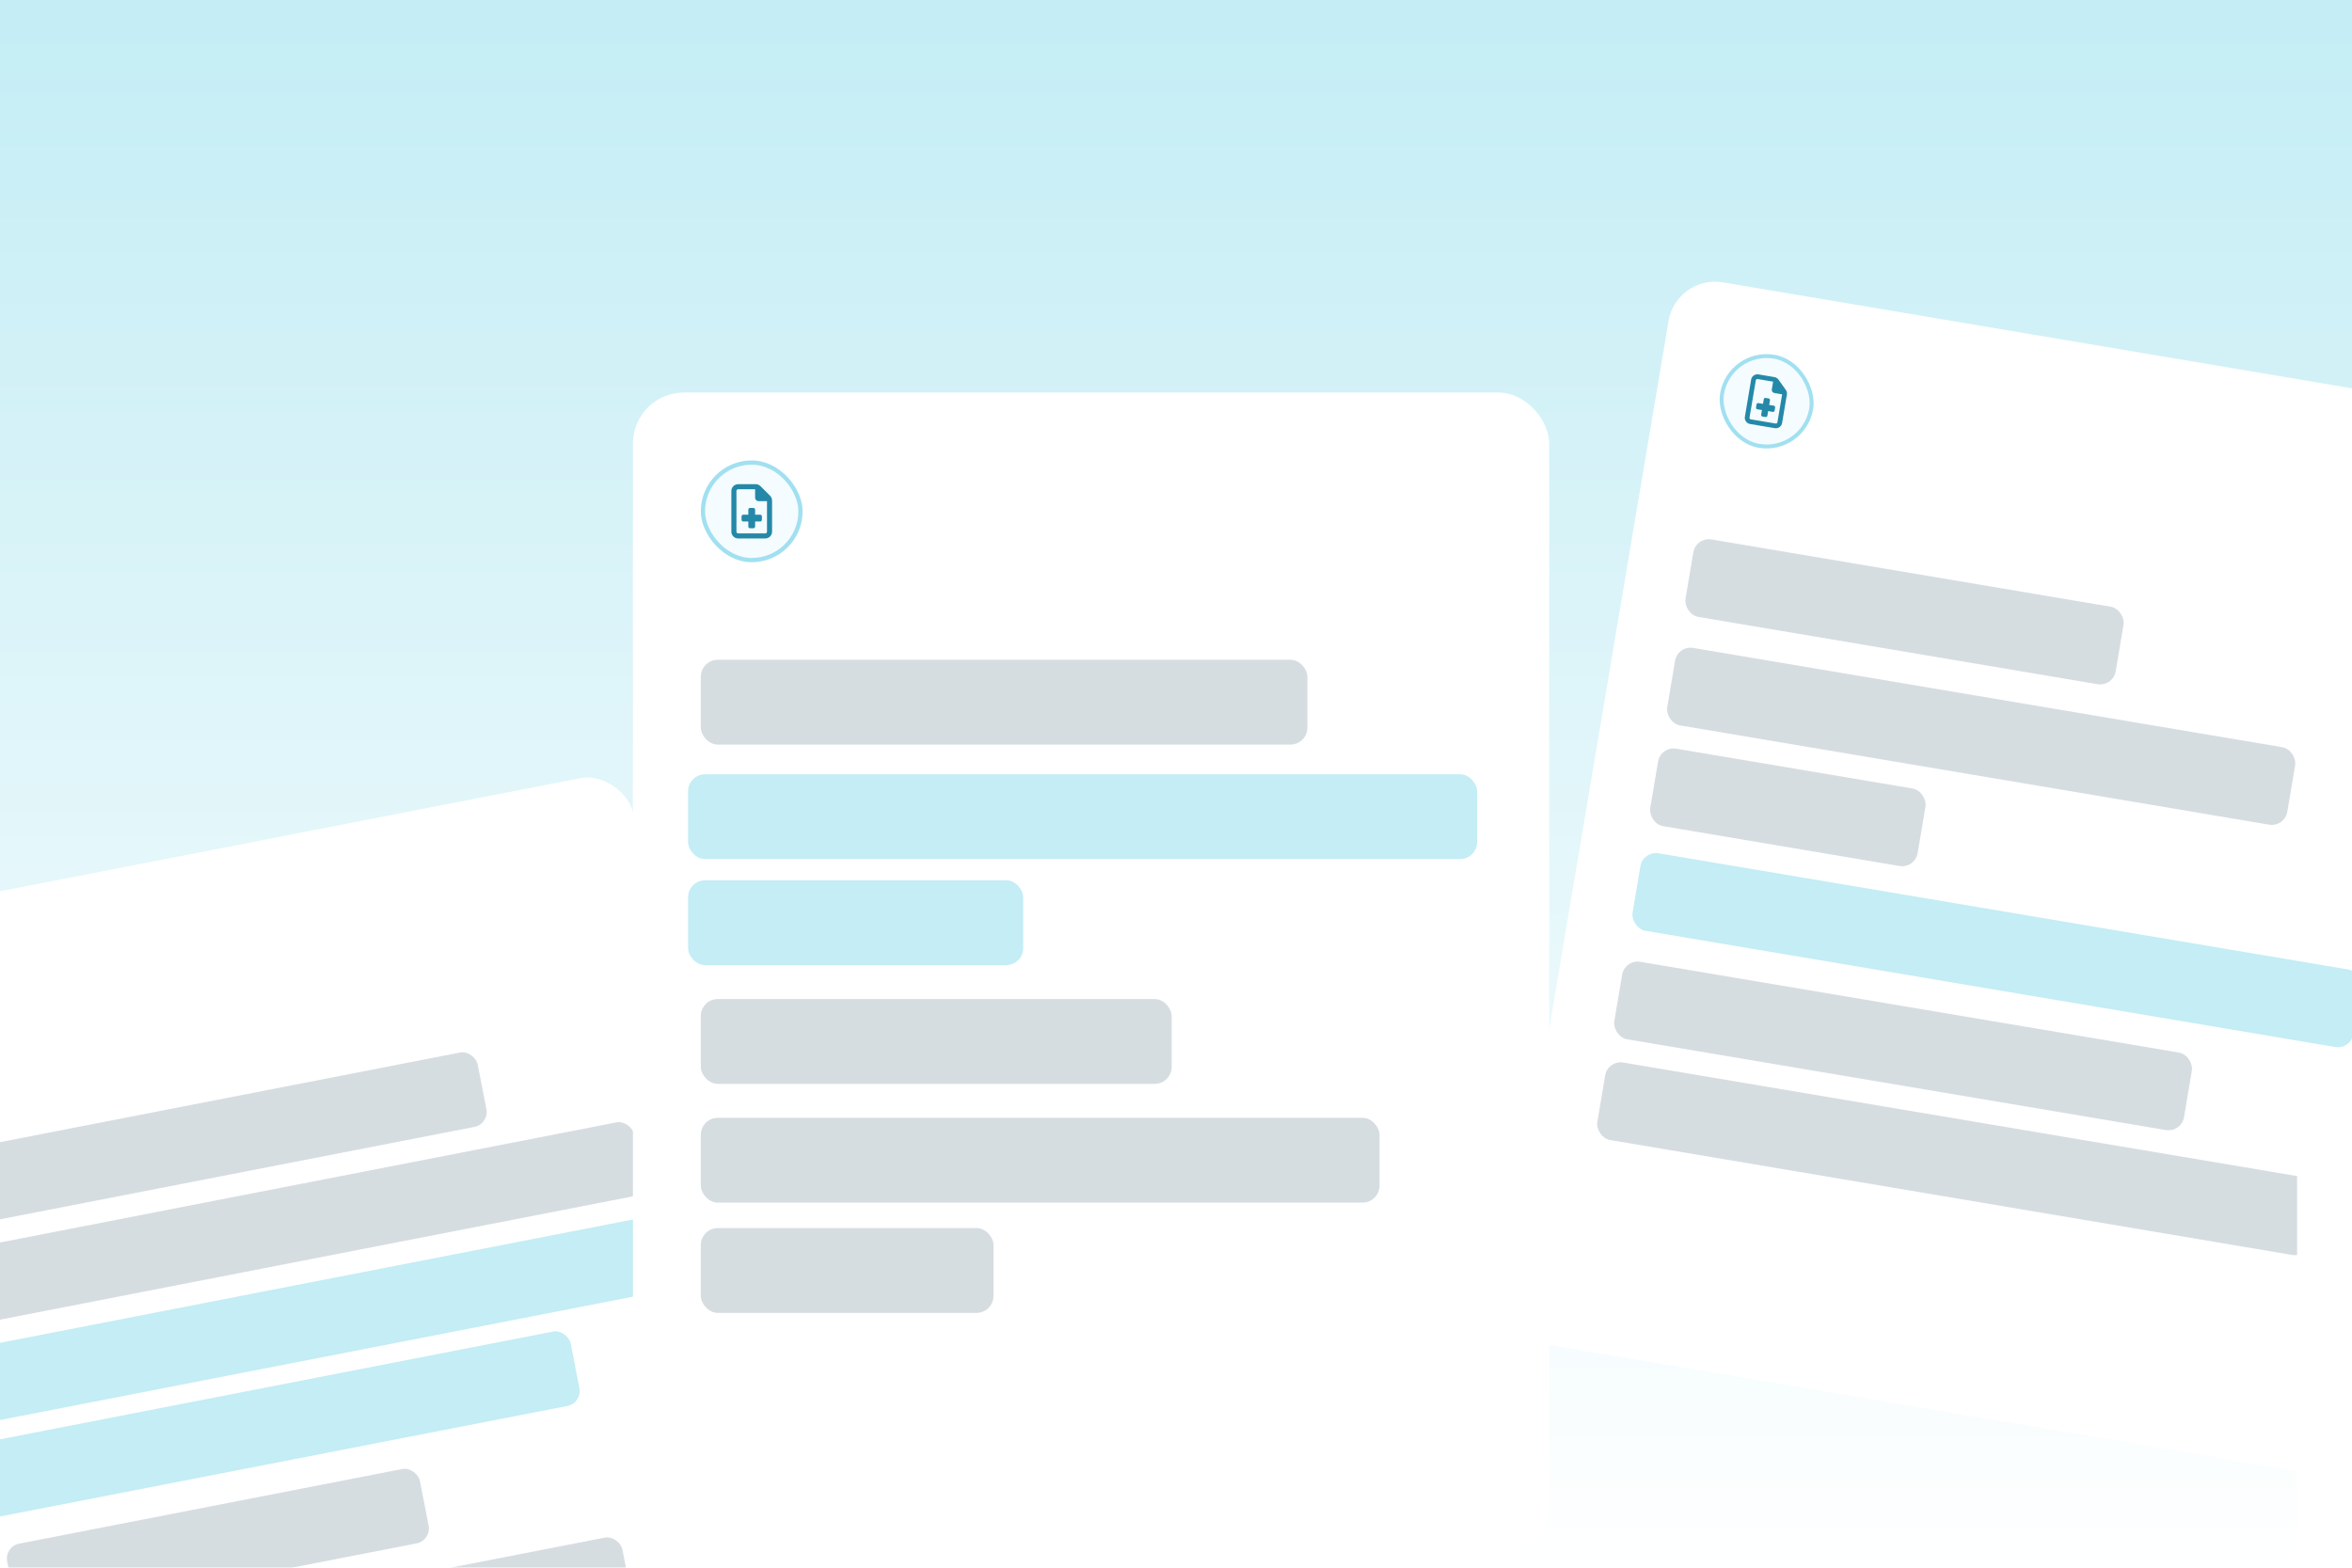 <svg width="600" height="400" viewBox="0 0 600 400" fill="none" xmlns="http://www.w3.org/2000/svg">
<g clip-path="url(#clip0_427_13161)">
<rect width="600" height="400" fill="url(#paint0_linear_427_13161)"/>
<g filter="url(#filter0_d_427_13161)">
<g clip-path="url(#clip1_427_13161)">
<rect x="429.655" y="55" width="216.568" height="274.721" rx="12.032" transform="rotate(9.566 429.655 55)" fill="white"/>
<rect x="416.482" y="229.698" width="147.387" height="20.053" rx="4.011" transform="rotate(9.566 416.482 229.698)" fill="#D6DDE1"/>
<rect x="412.149" y="255.404" width="184.484" height="20.053" rx="4.011" transform="rotate(9.566 412.149 255.404)" fill="#D6DDE1"/>
<rect x="425.647" y="175.32" width="69.181" height="20.053" rx="4.011" transform="rotate(9.566 425.647 175.32)" fill="#D6DDE1"/>
<rect x="434.644" y="121.931" width="111.292" height="20.053" rx="4.011" transform="rotate(9.566 434.644 121.931)" fill="#D6DDE1"/>
<rect x="429.979" y="149.614" width="160.421" height="20.053" rx="4.011" transform="rotate(9.566 429.979 149.614)" fill="#D6DDE1"/>
<rect x="421.147" y="202.015" width="186.489" height="20.053" rx="4.011" transform="rotate(9.566 421.147 202.015)" fill="#C4EDF5"/>
<rect x="443.219" y="74.063" width="23.061" height="23.061" rx="11.53" transform="rotate(9.566 443.219 74.063)" fill="#F5FCFF"/>
<rect x="443.219" y="74.063" width="23.061" height="23.061" rx="11.53" transform="rotate(9.566 443.219 74.063)" stroke="#A1E0F0" stroke-width="1.003"/>
<g clip-path="url(#clip2_427_13161)">
<path d="M448.643 91.957C448.425 91.92 448.277 91.712 448.314 91.495L449.913 82.003C449.95 81.786 450.158 81.638 450.376 81.674L454.33 82.341L453.997 84.318C453.923 84.756 454.217 85.169 454.655 85.243L456.632 85.576L455.432 92.694C455.396 92.912 455.188 93.06 454.97 93.023L448.643 91.957ZM450.576 80.488C449.703 80.341 448.874 80.931 448.727 81.803L447.127 91.295C446.98 92.167 447.57 92.996 448.443 93.143L454.77 94.21C455.643 94.357 456.472 93.767 456.619 92.894L457.841 85.64C457.912 85.219 457.815 84.789 457.568 84.442L455.706 81.828C455.459 81.481 455.086 81.248 454.666 81.177L450.576 80.488ZM451.949 86.82L451.749 88.006L450.562 87.806C450.345 87.77 450.137 87.918 450.1 88.135L449.967 88.926C449.93 89.144 450.078 89.352 450.296 89.388L451.482 89.588L451.282 90.775C451.246 90.992 451.393 91.2 451.611 91.237L452.402 91.37C452.619 91.407 452.827 91.259 452.864 91.041L453.064 89.855L454.25 90.055C454.468 90.091 454.676 89.944 454.713 89.726L454.846 88.935C454.883 88.718 454.735 88.51 454.517 88.473L453.331 88.273L453.531 87.087C453.567 86.869 453.419 86.661 453.202 86.624L452.411 86.491C452.193 86.454 451.985 86.602 451.949 86.82Z" fill="#2489A8"/>
</g>
</g>
</g>
<g filter="url(#filter1_d_427_13161)">
<g clip-path="url(#clip3_427_13161)">
<rect x="-32" y="101.937" width="208.775" height="264.835" rx="11.599" transform="rotate(-11.028 -32 101.937)" fill="white"/>
<rect x="-4.802" y="160.645" width="142.083" height="19.331" rx="3.866" transform="rotate(-11.028 -4.802 160.645)" fill="#D6DDE1"/>
<rect x="24.596" y="311.488" width="66.692" height="19.331" rx="3.866" transform="rotate(-11.028 24.596 311.488)" fill="#D6DDE1"/>
<rect x="14.612" y="260.258" width="107.287" height="19.331" rx="3.866" transform="rotate(-11.028 14.612 260.258)" fill="#D6DDE1"/>
<rect x="0.005" y="185.311" width="177.846" height="19.331" rx="3.866" transform="rotate(-11.028 0.005 185.311)" fill="#D6DDE1"/>
<rect x="19.788" y="286.822" width="154.648" height="19.331" rx="3.866" transform="rotate(-11.028 19.788 286.822)" fill="#D6DDE1"/>
<rect x="6.589" y="234.249" width="154.648" height="19.331" rx="3.866" transform="rotate(-11.028 6.589 234.249)" fill="#C4EDF5"/>
<rect x="1.967" y="210.532" width="179.779" height="19.331" rx="3.866" transform="rotate(-11.028 1.967 210.532)" fill="#C4EDF5"/>
<rect x="-13.296" y="114.54" width="22.231" height="22.231" rx="11.115" transform="rotate(-11.028 -13.296 114.54)" fill="#F5FCFF"/>
<rect x="-13.296" y="114.54" width="22.231" height="22.231" rx="11.115" transform="rotate(-11.028 -13.296 114.54)" stroke="#A1E0F0" stroke-width="0.967"/>
<path d="M-2.334 128.849C-2.543 128.889 -2.747 128.752 -2.787 128.543L-4.562 119.436C-4.603 119.227 -4.465 119.023 -4.257 118.982L-0.462 118.243L-0.092 120.14C-0.01 120.56 0.395 120.833 0.815 120.751L2.712 120.381L4.043 127.212C4.084 127.421 3.947 127.625 3.738 127.665L-2.334 128.849ZM-4.479 117.844C-5.316 118.007 -5.864 118.82 -5.701 119.658L-3.926 128.765C-3.763 129.602 -2.949 130.15 -2.112 129.987L3.96 128.804C4.797 128.641 5.345 127.827 5.182 126.99L3.825 120.029C3.747 119.626 3.512 119.27 3.172 119.041L0.605 117.313C0.265 117.084 -0.15 117 -0.553 117.079L-4.479 117.844ZM-1.092 123.092L-0.871 124.231L-2.009 124.453C-2.218 124.493 -2.355 124.697 -2.314 124.906L-2.167 125.665C-2.126 125.874 -1.922 126.011 -1.713 125.97L-0.575 125.749L-0.353 126.887C-0.312 127.096 -0.108 127.233 0.101 127.193L0.86 127.045C1.068 127.004 1.206 126.8 1.165 126.591L0.943 125.453L2.082 125.231C2.29 125.19 2.428 124.986 2.387 124.777L2.239 124.019C2.199 123.81 1.995 123.672 1.786 123.713L0.647 123.935L0.426 122.796C0.385 122.588 0.181 122.45 -0.028 122.491L-0.787 122.639C-0.996 122.679 -1.133 122.884 -1.092 123.092Z" fill="#2489A8"/>
</g>
</g>
<g filter="url(#filter2_ddd_427_13161)">
<rect x="185.272" y="40.164" width="233.74" height="296.503" rx="12.986" fill="white"/>
<rect x="202.586" y="253.344" width="74.667" height="21.643" rx="4.329" fill="#D6DDE1"/>
<rect x="202.586" y="194.909" width="120.116" height="21.643" rx="4.329" fill="#D6DDE1"/>
<rect x="202.586" y="225.208" width="173.141" height="21.643" rx="4.329" fill="#D6DDE1"/>
<rect x="202.586" y="108.338" width="154.744" height="21.643" rx="4.329" fill="#D6DDE1"/>
<rect x="199.34" y="164.609" width="85.488" height="21.643" rx="4.329" fill="#C4EDF5"/>
<rect x="199.34" y="137.556" width="201.276" height="21.643" rx="4.329" fill="#C4EDF5"/>
<rect x="203.127" y="58.019" width="24.889" height="24.889" rx="12.444" fill="#F5FCFF"/>
<rect x="203.127" y="58.019" width="24.889" height="24.889" rx="12.444" stroke="#A1E0F0" stroke-width="1.082"/>
<path d="M212.109 76.091C211.871 76.091 211.676 75.896 211.676 75.658V65.27C211.676 65.032 211.871 64.837 212.109 64.837H216.438V67.001C216.438 67.48 216.825 67.867 217.304 67.867H219.468V75.658C219.468 75.896 219.273 76.091 219.035 76.091H212.109ZM212.109 63.538C211.154 63.538 210.378 64.315 210.378 65.27V75.658C210.378 76.613 211.154 77.39 212.109 77.39H219.035C219.99 77.39 220.766 76.613 220.766 75.658V67.718C220.766 67.258 220.585 66.817 220.26 66.493L217.809 64.044C217.485 63.72 217.047 63.538 216.587 63.538H212.109ZM214.706 70.031V71.33H213.408C213.17 71.33 212.975 71.524 212.975 71.763V72.628C212.975 72.866 213.17 73.061 213.408 73.061H214.706V74.36C214.706 74.598 214.901 74.792 215.139 74.792H216.005C216.243 74.792 216.438 74.598 216.438 74.36V73.061H217.736C217.974 73.061 218.169 72.866 218.169 72.628V71.763C218.169 71.524 217.974 71.33 217.736 71.33H216.438V70.031C216.438 69.793 216.243 69.598 216.005 69.598H215.139C214.901 69.598 214.706 69.793 214.706 70.031Z" fill="#2489A8"/>
</g>
<g filter="url(#filter3_ddd_427_13161)">
<rect x="608" y="63" width="216" height="274" rx="12" fill="white"/>
</g>
</g>
<defs>
<filter id="filter0_d_427_13161" x="361.995" y="50.039" width="299.211" height="346.891" filterUnits="userSpaceOnUse" color-interpolation-filters="sRGB">
<feFlood flood-opacity="0" result="BackgroundImageFix"/>
<feColorMatrix in="SourceAlpha" type="matrix" values="0 0 0 0 0 0 0 0 0 0 0 0 0 0 0 0 0 0 127 0" result="hardAlpha"/>
<feOffset dx="-2.005" dy="15.04"/>
<feGaussianBlur stdDeviation="10"/>
<feColorMatrix type="matrix" values="0 0 0 0 0.267 0 0 0 0 0.251 0 0 0 0 0.235 0 0 0 0.05 0"/>
<feBlend mode="normal" in2="BackgroundImageFix" result="effect1_dropShadow_427_13161"/>
<feBlend mode="normal" in="SourceGraphic" in2="effect1_dropShadow_427_13161" result="shape"/>
</filter>
<filter id="filter1_d_427_13161" x="-65.532" y="62" width="295.581" height="454.233" filterUnits="userSpaceOnUse" color-interpolation-filters="sRGB">
<feFlood flood-opacity="0" result="BackgroundImageFix"/>
<feColorMatrix in="SourceAlpha" type="matrix" values="0 0 0 0 0 0 0 0 0 0 0 0 0 0 0 0 0 0 127 0" result="hardAlpha"/>
<feOffset dx="-13.532" dy="134.351"/>
<feGaussianBlur stdDeviation="10"/>
<feColorMatrix type="matrix" values="0 0 0 0 0.267 0 0 0 0 0.251 0 0 0 0 0.235 0 0 0 0.01 0"/>
<feBlend mode="normal" in2="BackgroundImageFix" result="effect1_dropShadow_427_13161"/>
<feBlend mode="normal" in="SourceGraphic" in2="effect1_dropShadow_427_13161" result="shape"/>
</filter>
<filter id="filter2_ddd_427_13161" x="140.123" y="40.164" width="293.74" height="356.503" filterUnits="userSpaceOnUse" color-interpolation-filters="sRGB">
<feFlood flood-opacity="0" result="BackgroundImageFix"/>
<feColorMatrix in="SourceAlpha" type="matrix" values="0 0 0 0 0 0 0 0 0 0 0 0 0 0 0 0 0 0 127 0" result="hardAlpha"/>
<feOffset dx="-2.164" dy="10"/>
<feGaussianBlur stdDeviation="5"/>
<feColorMatrix type="matrix" values="0 0 0 0 0.267 0 0 0 0 0.251 0 0 0 0 0.235 0 0 0 0.05 0"/>
<feBlend mode="normal" in2="BackgroundImageFix" result="effect1_dropShadow_427_13161"/>
<feColorMatrix in="SourceAlpha" type="matrix" values="0 0 0 0 0 0 0 0 0 0 0 0 0 0 0 0 0 0 127 0" result="hardAlpha"/>
<feOffset dx="-6.493" dy="20"/>
<feGaussianBlur stdDeviation="10"/>
<feColorMatrix type="matrix" values="0 0 0 0 0.267 0 0 0 0 0.251 0 0 0 0 0.235 0 0 0 0.03 0"/>
<feBlend mode="normal" in2="effect1_dropShadow_427_13161" result="effect2_dropShadow_427_13161"/>
<feColorMatrix in="SourceAlpha" type="matrix" values="0 0 0 0 0 0 0 0 0 0 0 0 0 0 0 0 0 0 127 0" result="hardAlpha"/>
<feOffset dx="-15.15" dy="30"/>
<feGaussianBlur stdDeviation="15"/>
<feColorMatrix type="matrix" values="0 0 0 0 0.267 0 0 0 0 0.251 0 0 0 0 0.235 0 0 0 0.01 0"/>
<feBlend mode="normal" in2="effect2_dropShadow_427_13161" result="effect3_dropShadow_427_13161"/>
<feBlend mode="normal" in="SourceGraphic" in2="effect3_dropShadow_427_13161" result="shape"/>
</filter>
<filter id="filter3_ddd_427_13161" x="510" y="44" width="384" height="516" filterUnits="userSpaceOnUse" color-interpolation-filters="sRGB">
<feFlood flood-opacity="0" result="BackgroundImageFix"/>
<feColorMatrix in="SourceAlpha" type="matrix" values="0 0 0 0 0 0 0 0 0 0 0 0 0 0 0 0 0 0 127 0" result="hardAlpha"/>
<feOffset dx="-2" dy="15"/>
<feGaussianBlur stdDeviation="17"/>
<feColorMatrix type="matrix" values="0 0 0 0 0.267 0 0 0 0 0.251 0 0 0 0 0.235 0 0 0 0.05 0"/>
<feBlend mode="normal" in2="BackgroundImageFix" result="effect1_dropShadow_427_13161"/>
<feColorMatrix in="SourceAlpha" type="matrix" values="0 0 0 0 0 0 0 0 0 0 0 0 0 0 0 0 0 0 127 0" result="hardAlpha"/>
<feOffset dx="-6" dy="62"/>
<feGaussianBlur stdDeviation="31"/>
<feColorMatrix type="matrix" values="0 0 0 0 0.267 0 0 0 0 0.251 0 0 0 0 0.235 0 0 0 0.03 0"/>
<feBlend mode="normal" in2="effect1_dropShadow_427_13161" result="effect2_dropShadow_427_13161"/>
<feColorMatrix in="SourceAlpha" type="matrix" values="0 0 0 0 0 0 0 0 0 0 0 0 0 0 0 0 0 0 127 0" result="hardAlpha"/>
<feOffset dx="-14" dy="139"/>
<feGaussianBlur stdDeviation="42"/>
<feColorMatrix type="matrix" values="0 0 0 0 0.267 0 0 0 0 0.251 0 0 0 0 0.235 0 0 0 0.01 0"/>
<feBlend mode="normal" in2="effect2_dropShadow_427_13161" result="effect3_dropShadow_427_13161"/>
<feBlend mode="normal" in="SourceGraphic" in2="effect3_dropShadow_427_13161" result="shape"/>
</filter>
<linearGradient id="paint0_linear_427_13161" x1="300" y1="0" x2="300" y2="400" gradientUnits="userSpaceOnUse">
<stop stop-color="#C4EDF5"/>
<stop offset="1" stop-color="white"/>
</linearGradient>
<clipPath id="clip0_427_13161">
<rect width="600" height="400" fill="white"/>
</clipPath>
<clipPath id="clip1_427_13161">
<rect x="429.655" y="55" width="216.568" height="274.721" rx="12.032" transform="rotate(9.566 429.655 55)" fill="white"/>
</clipPath>
<clipPath id="clip2_427_13161">
<rect width="16.042" height="16.042" fill="white" transform="translate(446.097 78.106) rotate(9.566)"/>
</clipPath>
<clipPath id="clip3_427_13161">
<rect x="-32" y="101.937" width="208.775" height="264.835" rx="11.599" transform="rotate(-11.028 -32 101.937)" fill="white"/>
</clipPath>
</defs>
</svg>
